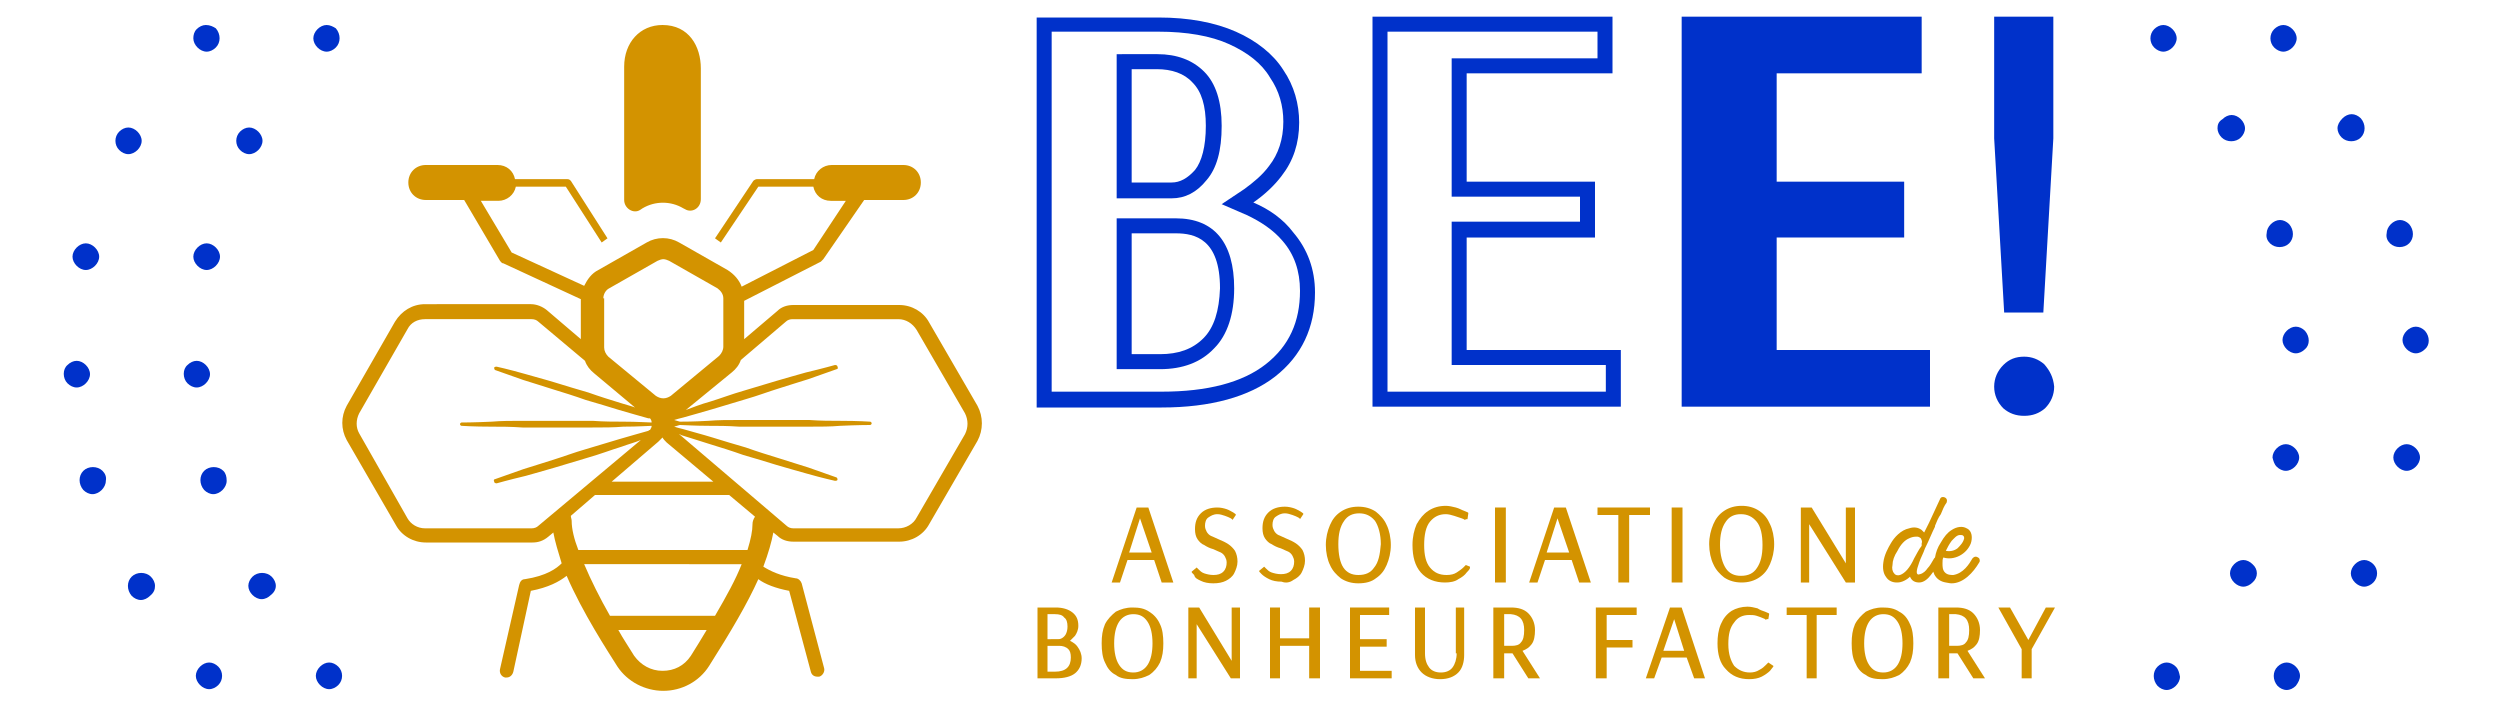 <?xml version="1.0" encoding="utf-8"?>
<!-- Generator: Adobe Illustrator 25.2.0, SVG Export Plug-In . SVG Version: 6.00 Build 0)  -->
<svg version="1.1" id="Calque_1" xmlns="http://www.w3.org/2000/svg" xmlns:xlink="http://www.w3.org/1999/xlink" x="0px" y="0px"
	 viewBox="0 0 300 85" style="enable-background:new 0 0 300 85;" xml:space="preserve">
<style type="text/css">
	.st0{fill:#D39300;}
	.st1{fill:#0031CA;}
</style>
<g>
	<g>
		<path class="st0" d="M47.5,63c0.7,1.3,2.1,2.1,3.6,2.1h12.8c0.7,0,1.3-0.2,1.9-0.7l0.6-0.5c0.2,1.1,0.6,2.4,1,3.7
			c-0.6,0.6-1.8,1.5-4.4,1.9c-0.4,0-0.6,0.3-0.7,0.7L60,80.3c-0.1,0.5,0.2,0.9,0.6,1c0.1,0,0.1,0,0.2,0c0.4,0,0.7-0.3,0.8-0.7
			l2.1-9.7c2.1-0.4,3.4-1.1,4.3-1.8c1.9,4.4,4.9,9,6.1,10.9c1.2,1.8,3.3,2.9,5.5,2.9c0,0,0,0,0,0c2.2,0,4.3-1.1,5.5-3
			c2.6-4.1,4.6-7.5,5.9-10.4c0.8,0.6,2.1,1.1,3.7,1.4l2.6,9.7c0.1,0.4,0.4,0.6,0.8,0.6c0.1,0,0.1,0,0.2,0c0.4-0.1,0.7-0.6,0.6-1
			L96.2,70c-0.1-0.3-0.4-0.6-0.7-0.6c-1.9-0.3-3.1-0.9-3.9-1.4c0.6-1.6,1-3,1.2-4.1l0.5,0.4c0.5,0.5,1.2,0.7,1.9,0.7h12.7
			c1.5,0,2.9-0.8,3.6-2.1l5.8-10c0.7-1.3,0.7-2.9,0-4.2l-5.8-10c-0.7-1.3-2.1-2.1-3.6-2.1H95.2c-0.7,0-1.4,0.2-1.9,0.7l-4,3.4v-4.6
			l9.2-4.7c0.1-0.1,0.2-0.2,0.3-0.3l4.9-7.1h4.7c1.2,0,2.1-0.9,2.1-2.1c0-1.2-0.9-2.1-2.1-2.1h-8.6c-1,0-1.9,0.7-2.1,1.7h-6.9
			c-0.1,0-0.3,0.1-0.4,0.2l-4.6,6.9l0.7,0.5l4.5-6.7h6.6c0.2,1,1,1.7,2.1,1.7h1.8L97.6,30L89,34.4c-0.3-0.8-0.9-1.5-1.7-2l-5.8-3.3
			c-1.2-0.7-2.7-0.7-3.9,0l-5.8,3.3c-0.8,0.4-1.3,1.1-1.7,1.9l-8.7-4l-3.7-6.2h2.1c1,0,1.9-0.7,2.1-1.7h6l4.3,6.7l0.7-0.5l-4.4-6.9
			c-0.1-0.1-0.2-0.2-0.4-0.2h-6.3c-0.2-1-1-1.7-2.1-1.7h-8.6c-1.2,0-2.1,0.9-2.1,2.1c0,1.2,0.9,2.1,2.1,2.1h4.6l4.3,7.3
			c0.1,0.1,0.2,0.3,0.4,0.3l9.3,4.3v4.8l-4.1-3.5c-0.5-0.4-1.2-0.7-1.9-0.7H51c-1.5,0-2.8,0.8-3.6,2.1l-5.8,10.1
			c-0.7,1.3-0.7,2.8,0,4.1L47.5,63z M82.9,78.7c-0.8,1.2-2,1.8-3.4,1.8c0,0,0,0,0,0c-1.4,0-2.6-0.7-3.4-1.8c-0.6-1-1.3-2-1.9-3.1
			h10.6C84.2,76.6,83.6,77.6,82.9,78.7z M85.8,73.9H73.2c-1.2-2.1-2.3-4.3-3.1-6.2H89C88.3,69.5,87.2,71.5,85.8,73.9z M90.3,62.9
			c0,0.8-0.2,1.8-0.6,3.1H69.4c-0.5-1.3-0.8-2.5-0.8-3.5c0-0.2-0.1-0.4-0.1-0.6l2.9-2.5c0,0,0,0,0.1,0h15.9c0,0,0,0,0.1,0l3.1,2.6
			C90.4,62.3,90.3,62.6,90.3,62.9z M85.6,57.8H73.4L79,53c0.2-0.2,0.3-0.3,0.5-0.5c0.1,0.2,0.3,0.4,0.5,0.6L85.6,57.8z M80.7,50.8
			C80.7,50.8,80.7,50.8,80.7,50.8C80.7,50.8,80.7,50.8,80.7,50.8C80.7,50.8,80.7,50.8,80.7,50.8C80.7,50.8,80.7,50.8,80.7,50.8z
			 M87.8,44.7c0.5-0.4,0.9-0.9,1.1-1.5l5.4-4.6c0.2-0.2,0.5-0.3,0.8-0.3h12.7c0.9,0,1.7,0.5,2.2,1.3l5.8,10c0.4,0.8,0.4,1.7,0,2.5
			l-5.8,10c-0.4,0.8-1.3,1.3-2.2,1.3H95.2c-0.3,0-0.6-0.1-0.8-0.3l-12.9-11c0.1,0,0.1,0,0.2,0.1c1,0.3,2.2,0.7,3.5,1.1
			c1.3,0.4,2.6,0.8,4,1.3c1.4,0.4,2.7,0.8,4,1.2c1.3,0.4,2.5,0.7,3.5,1c2.1,0.6,3.5,0.9,3.5,0.9c0.1,0,0.2,0,0.3-0.1
			c0-0.1,0-0.2-0.1-0.3c0,0-1.4-0.5-3.4-1.2c-1-0.3-2.2-0.7-3.5-1.1c-1.3-0.4-2.6-0.8-4-1.3c-1.4-0.4-2.7-0.8-4-1.2
			c-1.3-0.4-2.5-0.7-3.5-1c-0.4-0.1-0.8-0.2-1.1-0.3c0.4-0.1,0.6-0.2,0.7-0.2c0.4,0,1.7,0.1,3.4,0.1c1.1,0,2.3,0,3.7,0.1
			c1.3,0,2.8,0,4.2,0c1.4,0,2.9,0,4.2,0c1.3,0,2.6,0,3.7-0.1c2.1-0.1,3.6-0.1,3.6-0.1c0.1,0,0.2-0.1,0.2-0.2c0-0.1-0.1-0.2-0.2-0.2
			c0,0-1.4-0.1-3.6-0.1c-1.1,0-2.3,0-3.7-0.1c-1.3,0-2.8,0-4.2,0c-1.4,0-2.9,0-4.2,0c-1.3,0-2.6,0-3.7,0.1c-1.8,0.1-3,0.1-3.4,0.1
			c-0.1,0-0.3-0.1-0.7-0.2c0.3-0.1,0.7-0.2,1.1-0.3c1-0.3,2.2-0.6,3.5-1c1.3-0.4,2.7-0.8,4-1.2c1.4-0.4,2.7-0.9,4-1.3
			c1.3-0.4,2.5-0.8,3.5-1.1c2-0.7,3.4-1.2,3.4-1.2c0.1,0,0.2-0.1,0.1-0.3c0-0.1-0.1-0.2-0.3-0.2c0,0-1.4,0.4-3.5,0.9
			c-1,0.3-2.2,0.6-3.5,1c-1.3,0.4-2.7,0.8-4,1.2c-1.4,0.4-2.7,0.9-4,1.3c-1.1,0.3-2.1,0.7-2.9,1L87.8,44.7z M72.4,35.8
			c0-0.5,0.3-1,0.7-1.2l5.8-3.3c0.2-0.1,0.5-0.2,0.7-0.2c0.2,0,0.5,0.1,0.7,0.2l5.8,3.3c0.4,0.3,0.7,0.7,0.7,1.2v5.8
			c0,0.4-0.2,0.8-0.5,1.1l-5.8,4.8c-0.3,0.2-0.6,0.3-0.9,0.3c-0.3,0-0.6-0.1-0.9-0.3l-5.7-4.7c-0.3-0.3-0.5-0.7-0.5-1.1V35.8z
			 M43.1,49.6l5.8-10.1c0.4-0.8,1.2-1.2,2.1-1.2h12.8c0.3,0,0.6,0.1,0.8,0.3l5.6,4.7c0.2,0.6,0.6,1.1,1.1,1.5l4.9,4.1
			c-0.5-0.2-1-0.3-1.6-0.5c-1.3-0.4-2.6-0.8-4-1.3c-1.4-0.4-2.7-0.8-4-1.2c-1.3-0.4-2.5-0.7-3.5-1c-2.1-0.6-3.5-0.9-3.5-0.9
			c-0.1,0-0.2,0-0.3,0.1c0,0.1,0,0.2,0.1,0.3c0,0,1.4,0.5,3.4,1.2c1,0.3,2.2,0.7,3.5,1.1c1.3,0.4,2.6,0.8,4,1.3
			c1.4,0.4,2.7,0.8,4,1.2c1.3,0.4,2.5,0.7,3.5,1c0,0,0.1,0,0.1,0c0,0,0.1,0,0.1,0c0.1,0.1,0.2,0.3,0.2,0.5c-0.4,0-1.7-0.1-3.4-0.1
			c-1.1,0-2.3,0-3.7-0.1c-1.3,0-2.8,0-4.2,0c-1.4,0-2.9,0-4.2,0c-1.3,0-2.6,0-3.7,0.1c-2.1,0.1-3.6,0.1-3.6,0.1
			c-0.1,0-0.2,0.1-0.2,0.2c0,0.1,0.1,0.2,0.2,0.2c0,0,1.4,0.1,3.6,0.1c1.1,0,2.3,0,3.7,0.1c1.3,0,2.8,0,4.2,0c1.4,0,2.9,0,4.2,0
			c1.3,0,2.6,0,3.7-0.1c1.8,0,3-0.1,3.4-0.1c0,0.2-0.1,0.3-0.2,0.5c-0.1,0-0.1,0-0.2,0.1c-1,0.3-2.2,0.6-3.5,1
			c-1.3,0.4-2.7,0.8-4,1.2c-1.4,0.4-2.7,0.9-4,1.3c-1.3,0.4-2.5,0.8-3.5,1.1c-2,0.7-3.4,1.2-3.4,1.2c-0.1,0-0.2,0.1-0.1,0.3
			c0,0.1,0.1,0.2,0.3,0.2c0,0,1.4-0.4,3.5-0.9c1-0.3,2.2-0.6,3.5-1c1.3-0.4,2.7-0.8,4-1.2c1.4-0.4,2.7-0.9,4-1.3
			c0.8-0.3,1.6-0.5,2.3-0.8L64.6,63.1c-0.2,0.2-0.5,0.3-0.8,0.3H51c-0.9,0-1.7-0.5-2.1-1.2L43.1,52C42.7,51.3,42.7,50.4,43.1,49.6z"
			/>
		<path class="st0" d="M76.8,25.2l0.3-0.2c1.5-0.9,3.4-0.9,4.9,0l0.2,0.1c0.8,0.5,1.9-0.1,1.9-1.2V8.2c0-2.6-1.4-5.2-4.6-5.2
			c-2.7,0-4.6,2.1-4.6,5v16C74.9,25,76,25.7,76.8,25.2z"/>
	</g>
	<g>
		<path class="st1" d="M261.1,80c-0.3-0.3-0.7-0.5-1.1-0.5c-0.4,0-0.8,0.2-1.1,0.5c-0.6,0.6-0.6,1.6,0,2.3c0.3,0.3,0.7,0.5,1.1,0.5
			c0.4,0,0.8-0.2,1.1-0.5c0.3-0.3,0.5-0.7,0.5-1.1C261.5,80.7,261.4,80.3,261.1,80z"/>
		<path class="st1" d="M258.5,5.7c0.3,0.3,0.7,0.5,1.1,0.5c0.4,0,0.8-0.2,1.1-0.5c0.3-0.3,0.5-0.7,0.5-1.1c0-0.4-0.2-0.8-0.5-1.1
			c-0.3-0.3-0.7-0.5-1.1-0.5c-0.4,0-0.8,0.2-1.1,0.5C257.9,4.1,257.9,5.1,258.5,5.7z"/>
		<path class="st1" d="M266.1,15.4c0,0.4,0.2,0.8,0.5,1.1c0.6,0.6,1.7,0.6,2.3,0c0.3-0.3,0.5-0.7,0.5-1.1c0-0.4-0.2-0.8-0.5-1.1
			c-0.3-0.3-0.7-0.5-1.1-0.5c-0.4,0-0.8,0.2-1.1,0.5C266.2,14.6,266.1,15,266.1,15.4z"/>
		<path class="st1" d="M272.4,29.2c0.6,0.6,1.7,0.6,2.3,0c0.6-0.6,0.6-1.6,0-2.3c-0.3-0.3-0.7-0.5-1.1-0.5c-0.4,0-0.8,0.2-1.1,0.5
			c-0.3,0.3-0.5,0.7-0.5,1.1C271.9,28.5,272.1,28.9,272.4,29.2z"/>
		<path class="st1" d="M276.6,39.7c-0.3-0.3-0.7-0.5-1.1-0.5c-0.4,0-0.8,0.2-1.1,0.5c-0.3,0.3-0.5,0.7-0.5,1.1
			c0,0.4,0.2,0.8,0.5,1.1c0.3,0.3,0.7,0.5,1.1,0.5c0.4,0,0.8-0.2,1.1-0.5C277.2,41.4,277.2,40.4,276.6,39.7z"/>
		<path class="st1" d="M273.2,56c0.3,0.3,0.7,0.5,1.1,0.5c0.4,0,0.8-0.2,1.1-0.5c0.3-0.3,0.5-0.7,0.5-1.1c0-0.4-0.2-0.8-0.5-1.1
			c-0.3-0.3-0.7-0.5-1.1-0.5c-0.4,0-0.8,0.2-1.1,0.5c-0.3,0.3-0.5,0.7-0.5,1.1C272.8,55.3,272.9,55.7,273.2,56z"/>
		<path class="st1" d="M270.3,67.7c-0.3-0.3-0.7-0.5-1.1-0.5c-0.4,0-0.8,0.2-1.1,0.5c-0.3,0.3-0.5,0.7-0.5,1.1
			c0,0.4,0.2,0.8,0.5,1.1c0.3,0.3,0.7,0.5,1.1,0.5c0.4,0,0.8-0.2,1.1-0.5C271,69.3,271,68.3,270.3,67.7z"/>
		<path class="st1" d="M276,81.1c0-0.4-0.2-0.8-0.5-1.1c-0.3-0.3-0.7-0.5-1.1-0.5c-0.4,0-0.8,0.2-1.1,0.5c-0.6,0.6-0.6,1.6,0,2.3
			c0.3,0.3,0.7,0.5,1.1,0.5c0.4,0,0.8-0.2,1.1-0.5C275.8,81.9,276,81.5,276,81.1z"/>
		<path class="st1" d="M272.9,5.7c0.3,0.3,0.7,0.5,1.1,0.5c0.4,0,0.8-0.2,1.1-0.5c0.3-0.3,0.5-0.7,0.5-1.1c0-0.4-0.2-0.8-0.5-1.1
			c-0.3-0.3-0.7-0.5-1.1-0.5c-0.4,0-0.8,0.2-1.1,0.5C272.3,4.1,272.3,5.1,272.9,5.7z"/>
		<path class="st1" d="M280.5,15.4c0,0.4,0.2,0.8,0.5,1.1c0.6,0.6,1.7,0.6,2.3,0c0.6-0.6,0.6-1.6,0-2.3c-0.3-0.3-0.7-0.5-1.1-0.5
			c-0.4,0-0.8,0.2-1.1,0.5C280.7,14.6,280.5,15,280.5,15.4z"/>
		<path class="st1" d="M286.8,29.2c0.6,0.6,1.7,0.6,2.3,0c0.6-0.6,0.6-1.6,0-2.3c-0.3-0.3-0.7-0.5-1.1-0.5c-0.4,0-0.8,0.2-1.1,0.5
			c-0.3,0.3-0.5,0.7-0.5,1.1C286.3,28.5,286.5,28.9,286.8,29.2z"/>
		<path class="st1" d="M291,39.7c-0.3-0.3-0.7-0.5-1.1-0.5c-0.4,0-0.8,0.2-1.1,0.5c-0.3,0.3-0.5,0.7-0.5,1.1c0,0.4,0.2,0.8,0.5,1.1
			c0.3,0.3,0.7,0.5,1.1,0.5c0.4,0,0.8-0.2,1.1-0.5C291.6,41.4,291.6,40.4,291,39.7z"/>
		<path class="st1" d="M290.4,54.9c0-0.4-0.2-0.8-0.5-1.1c-0.3-0.3-0.7-0.5-1.1-0.5c-0.4,0-0.8,0.2-1.1,0.5
			c-0.3,0.3-0.5,0.7-0.5,1.1c0,0.4,0.2,0.8,0.5,1.1c0.3,0.3,0.7,0.5,1.1,0.5c0.4,0,0.8-0.2,1.1-0.5
			C290.2,55.7,290.4,55.3,290.4,54.9z"/>
		<path class="st1" d="M284.8,67.7c-0.3-0.3-0.7-0.5-1.1-0.5c-0.4,0-0.8,0.2-1.1,0.5c-0.3,0.3-0.5,0.7-0.5,1.1
			c0,0.4,0.2,0.8,0.5,1.1c0.3,0.3,0.7,0.5,1.1,0.5c0.4,0,0.8-0.2,1.1-0.5C285.4,69.3,285.4,68.3,284.8,67.7z"/>
	</g>
	<g>
		<path class="st1" d="M38.1,5.7c0.3,0.3,0.7,0.5,1.1,0.5c0.4,0,0.8-0.2,1.1-0.5c0.6-0.6,0.6-1.6,0-2.3C40,3.2,39.6,3,39.2,3
			c-0.4,0-0.8,0.2-1.1,0.5c-0.3,0.3-0.5,0.7-0.5,1.1C37.6,5,37.8,5.4,38.1,5.7z"/>
		<path class="st1" d="M40.6,80c-0.3-0.3-0.7-0.5-1.1-0.5c-0.4,0-0.8,0.2-1.1,0.5c-0.3,0.3-0.5,0.7-0.5,1.1c0,0.4,0.2,0.8,0.5,1.1
			c0.3,0.3,0.7,0.5,1.1,0.5c0.4,0,0.8-0.2,1.1-0.5C41.2,81.6,41.2,80.6,40.6,80z"/>
		<path class="st1" d="M33.1,70.3c0-0.4-0.2-0.8-0.5-1.1c-0.6-0.6-1.7-0.6-2.3,0c-0.3,0.3-0.5,0.7-0.5,1.1c0,0.4,0.2,0.8,0.5,1.1
			c0.3,0.3,0.7,0.5,1.1,0.5c0.4,0,0.8-0.2,1.1-0.5C32.9,71.1,33.1,70.7,33.1,70.3z"/>
		<path class="st1" d="M26.8,56.5c-0.6-0.6-1.7-0.6-2.3,0c-0.6,0.6-0.6,1.6,0,2.3c0.3,0.3,0.7,0.5,1.1,0.5c0.4,0,0.8-0.2,1.1-0.5
			c0.3-0.3,0.5-0.7,0.5-1.1C27.2,57.2,27.1,56.8,26.8,56.5z"/>
		<path class="st1" d="M22.5,46c0.3,0.3,0.7,0.5,1.1,0.5c0.4,0,0.8-0.2,1.1-0.5c0.3-0.3,0.5-0.7,0.5-1.1c0-0.4-0.2-0.8-0.5-1.1
			c-0.3-0.3-0.7-0.5-1.1-0.5c-0.4,0-0.8,0.2-1.1,0.5C21.9,44.3,21.9,45.4,22.5,46z"/>
		<path class="st1" d="M25.9,29.7c-0.3-0.3-0.7-0.5-1.1-0.5c-0.4,0-0.8,0.2-1.1,0.5c-0.3,0.3-0.5,0.7-0.5,1.1c0,0.4,0.2,0.8,0.5,1.1
			c0.3,0.3,0.7,0.5,1.1,0.5c0.4,0,0.8-0.2,1.1-0.5c0.3-0.3,0.5-0.7,0.5-1.1C26.4,30.4,26.2,30,25.9,29.7z"/>
		<path class="st1" d="M28.8,18c0.3,0.3,0.7,0.5,1.1,0.5c0.4,0,0.8-0.2,1.1-0.5c0.3-0.3,0.5-0.7,0.5-1.1c0-0.4-0.2-0.8-0.5-1.1
			c-0.3-0.3-0.7-0.5-1.1-0.5c-0.4,0-0.8,0.2-1.1,0.5C28.2,16.4,28.2,17.4,28.8,18z"/>
		<path class="st1" d="M23.2,4.6c0,0.4,0.2,0.8,0.5,1.1c0.3,0.3,0.7,0.5,1.1,0.5c0.4,0,0.8-0.2,1.1-0.5c0.6-0.6,0.6-1.6,0-2.3
			C25.6,3.2,25.2,3,24.7,3c-0.4,0-0.8,0.2-1.1,0.5C23.3,3.8,23.2,4.2,23.2,4.6z"/>
		<path class="st1" d="M26.2,80c-0.3-0.3-0.7-0.5-1.1-0.5c-0.4,0-0.8,0.2-1.1,0.5c-0.3,0.3-0.5,0.7-0.5,1.1c0,0.4,0.2,0.8,0.5,1.1
			c0.3,0.3,0.7,0.5,1.1,0.5c0.4,0,0.8-0.2,1.1-0.5C26.8,81.6,26.8,80.6,26.2,80z"/>
		<path class="st1" d="M18.6,70.3c0-0.4-0.2-0.8-0.5-1.1c-0.6-0.6-1.7-0.6-2.3,0c-0.6,0.6-0.6,1.6,0,2.3c0.3,0.3,0.7,0.5,1.1,0.5
			c0.4,0,0.8-0.2,1.1-0.5C18.5,71.1,18.6,70.7,18.6,70.3z"/>
		<path class="st1" d="M12.3,56.5c-0.6-0.6-1.7-0.6-2.3,0c-0.6,0.6-0.6,1.6,0,2.3c0.3,0.3,0.7,0.5,1.1,0.5c0.4,0,0.8-0.2,1.1-0.5
			c0.3-0.3,0.5-0.7,0.5-1.1C12.8,57.2,12.6,56.8,12.3,56.5z"/>
		<path class="st1" d="M8.1,46c0.3,0.3,0.7,0.5,1.1,0.5c0.4,0,0.8-0.2,1.1-0.5c0.3-0.3,0.5-0.7,0.5-1.1c0-0.4-0.2-0.8-0.5-1.1
			c-0.3-0.3-0.7-0.5-1.1-0.5c-0.4,0-0.8,0.2-1.1,0.5C7.5,44.3,7.5,45.4,8.1,46z"/>
		<path class="st1" d="M8.7,30.8c0,0.4,0.2,0.8,0.5,1.1c0.3,0.3,0.7,0.5,1.1,0.5c0.4,0,0.8-0.2,1.1-0.5c0.3-0.3,0.5-0.7,0.5-1.1
			c0-0.4-0.2-0.8-0.5-1.1c-0.3-0.3-0.7-0.5-1.1-0.5c-0.4,0-0.8,0.2-1.1,0.5C8.9,30,8.7,30.4,8.7,30.8z"/>
		<path class="st1" d="M14.3,18c0.3,0.3,0.7,0.5,1.1,0.5c0.4,0,0.8-0.2,1.1-0.5c0.3-0.3,0.5-0.7,0.5-1.1c0-0.4-0.2-0.8-0.5-1.1
			c-0.3-0.3-0.7-0.5-1.1-0.5c-0.4,0-0.8,0.2-1.1,0.5C13.7,16.4,13.7,17.4,14.3,18z"/>
	</g>
	<g>
		<g>
			<path class="st1" d="M150.4,24.3c1.3-0.9,2.5-2,3.4-3.2c1.4-1.8,2.1-3.9,2.1-6.4c0-2.2-0.6-4.4-1.9-6.3c-1.2-1.9-3.2-3.5-5.7-4.6
				c-2.5-1.1-5.6-1.7-9.3-1.7h-14.6v46.8h15c5.9,0,10.5-1.3,13.6-3.7c3.2-2.5,4.8-5.9,4.8-10.1c0-2.8-0.9-5.2-2.6-7.2
				C154,26.3,152.3,25.1,150.4,24.3z M151.9,43.7c-2.8,2.2-7,3.3-12.5,3.3h-13.2V3.8h12.8c3.4,0,6.3,0.5,8.5,1.5
				c2.2,1,3.9,2.3,4.9,4c1.1,1.6,1.6,3.4,1.6,5.3c0,2.1-0.6,3.9-1.7,5.3c-0.8,1.1-1.9,2-3,2.8l-2.7,1.8l3,1.3
				c1.7,0.8,3.2,1.8,4.3,3.1c1.4,1.6,2.1,3.6,2.1,6C156,38.6,154.7,41.5,151.9,43.7z"/>
			<path class="st1" d="M140.6,23.8c1.6,0,3-0.7,4.2-2.2c1.2-1.4,1.8-3.5,1.8-6.5c0-2.9-0.7-5.1-2.1-6.5c-1.4-1.4-3.3-2.1-5.6-2.1
				h-3H134v1.8V22v1.8h1.8H140.6z M135.8,8.3h3c1.8,0,3.3,0.5,4.3,1.6c1.1,1.1,1.6,2.8,1.6,5.2c0,2.5-0.5,4.3-1.3,5.3
				c-0.9,1-1.8,1.5-2.8,1.5h-4.8V8.3z"/>
			<path class="st1" d="M141.1,26.2h-5.3H134V28v14.5v1.8h1.8h3.4c2.7,0,4.9-0.8,6.5-2.5c1.6-1.6,2.4-4.1,2.4-7.2
				C148.1,29.1,145.7,26.2,141.1,26.2z M144.4,40.6c-1.3,1.3-3,1.9-5.2,1.9h-3.4V28h5.3c2.3,0,5.3,0.7,5.3,6.6
				C146.3,37.3,145.7,39.3,144.4,40.6z"/>
		</g>
		<g>
			<path class="st1" d="M176,28.5h15.4v-6.7H176v-13h17.5V2h-28.8v46.8h29.8V42H176V28.5z M192.7,43.8V47h-26.2V3.8h25.2V7H176h-1.8
				v1.8v13v1.8h1.8h13.6v3H176h-1.8v1.8V42v1.8h1.8H192.7z"/>
		</g>
		<polygon class="st1" points="213.2,28.5 228.5,28.5 228.5,21.8 213.2,21.8 213.2,8.8 230.6,8.8 230.6,2 201.8,2 201.8,48.8 
			231.6,48.8 231.6,42 213.2,42 		"/>
		<path class="st1" d="M245.3,43.7c-0.7-0.6-1.5-0.9-2.4-0.9c-1,0-1.8,0.3-2.5,1c-0.7,0.7-1.1,1.6-1.1,2.6c0,1,0.4,1.9,1.1,2.6l0,0
			c0.7,0.6,1.5,0.9,2.5,0.9c1,0,1.8-0.3,2.5-0.9c0.7-0.7,1.1-1.6,1.1-2.6C246.4,45.3,246,44.5,245.3,43.7z"/>
		<polygon class="st1" points="245.2,37.5 246.4,16.6 246.4,2 239.3,2 239.3,16.6 240.5,37.5 		"/>
	</g>
	<g>
		<path class="st0" d="M128.4,76.9c0.2-0.2,0.4-0.4,0.6-0.6c0.2-0.3,0.4-0.7,0.4-1.2c0-0.7-0.2-1.2-0.7-1.6c-0.5-0.4-1.2-0.6-2-0.6
			h-2.2v8.5h2.2c1,0,1.8-0.2,2.3-0.6c0.5-0.4,0.8-1,0.8-1.8c0-0.5-0.2-1-0.5-1.4C129.1,77.3,128.8,77.1,128.4,76.9z M128.5,78.9
			c0,1.1-0.6,1.7-1.9,1.7h-0.9v-3.1h1.4c0.4,0,0.8,0.1,1.1,0.4C128.4,78.1,128.5,78.4,128.5,78.9z M125.7,76.6v-2.9h0.9
			c0.5,0,0.9,0.1,1.1,0.4c0.3,0.2,0.4,0.6,0.4,1.1c0,0.4-0.1,0.7-0.2,0.9c-0.1,0.2-0.3,0.4-0.5,0.5c-0.2,0.1-0.3,0.1-0.5,0.1H125.7z
			"/>
		<path class="st0" d="M137.9,73.4c-0.6-0.4-1.2-0.5-2-0.5c-0.8,0-1.4,0.2-2,0.5c-0.5,0.4-1,0.9-1.3,1.5c-0.3,0.7-0.4,1.4-0.4,2.3
			c0,0.9,0.1,1.7,0.4,2.3c0.3,0.7,0.7,1.2,1.3,1.5c0.5,0.4,1.2,0.5,2,0.5c0.8,0,1.4-0.2,2-0.5c0.6-0.4,1-0.9,1.3-1.5
			c0.3-0.7,0.4-1.4,0.4-2.3c0-0.9-0.1-1.7-0.4-2.3C138.9,74.2,138.4,73.7,137.9,73.4z M138.3,77.2c0,1.1-0.2,2-0.6,2.6
			c-0.4,0.6-1,0.9-1.7,0.9c-0.8,0-1.3-0.3-1.7-0.9c-0.4-0.6-0.6-1.5-0.6-2.6c0-1.1,0.2-2,0.6-2.6c0.4-0.6,1-0.9,1.7-0.9
			c0.8,0,1.3,0.3,1.7,0.9C138.1,75.2,138.3,76.1,138.3,77.2z"/>
		<polygon class="st0" points="147.8,79.3 143.9,72.9 142.6,72.9 142.6,81.4 143.6,81.4 143.6,74.9 147.7,81.4 148.8,81.4 
			148.8,72.9 147.8,72.9 		"/>
		<polygon class="st0" points="157.1,76.6 153.6,76.6 153.6,72.9 152.4,72.9 152.4,81.4 153.6,81.4 153.6,77.5 157.1,77.5 
			157.1,81.4 158.4,81.4 158.4,72.9 157.1,72.9 		"/>
		<polygon class="st0" points="163.2,77.6 166.4,77.6 166.4,76.7 163.2,76.7 163.2,73.8 166.7,73.8 166.7,72.9 162,72.9 162,81.4 
			167,81.4 167,80.5 163.2,80.5 		"/>
		<path class="st0" d="M174.8,78.4c0,0.7-0.2,1.3-0.5,1.7c-0.3,0.4-0.8,0.6-1.4,0.6c-0.6,0-1.1-0.2-1.4-0.6
			c-0.3-0.4-0.5-0.9-0.5-1.7v-5.5h-1.2v5.7c0,0.9,0.3,1.6,0.8,2.1c0.5,0.5,1.3,0.8,2.2,0.8c1,0,1.7-0.3,2.2-0.8
			c0.5-0.5,0.7-1.3,0.7-2.1v-5.7h-1V78.4z"/>
		<path class="st0" d="M183.8,77.3c0.3-0.4,0.4-1,0.4-1.7c0-0.8-0.3-1.5-0.8-2c-0.5-0.5-1.2-0.7-2.1-0.7h-2.1v8.5h1.3v-3h1l1.9,3
			h1.4l-2.1-3.3C183.2,77.9,183.5,77.7,183.8,77.3z M182.9,75.6c0,0.7-0.1,1.2-0.4,1.5c-0.2,0.3-0.6,0.4-1.1,0.4h-0.9v-3.8h0.8
			C182.4,73.8,182.9,74.4,182.9,75.6z"/>
		<polygon class="st0" points="191.5,81.4 192.8,81.4 192.8,77.7 195.9,77.7 195.9,76.8 192.8,76.8 192.8,73.8 196.4,73.8 
			196.4,72.9 191.5,72.9 		"/>
		<path class="st0" d="M200.4,72.9l-2.9,8.5h1l0.9-2.5h3l0.9,2.5h1.3l-2.8-8.5H200.4z M202.1,78.1h-2.5l1.3-3.8L202.1,78.1z"/>
		<path class="st0" d="M212.2,79.5c0,0-0.1,0.1-0.3,0.3c-0.2,0.2-0.4,0.4-0.8,0.6c-0.3,0.2-0.7,0.3-1.1,0.3c-0.8,0-1.4-0.3-1.9-0.8
			c-0.4-0.6-0.7-1.4-0.7-2.6c0-1.2,0.2-2,0.7-2.6c0.4-0.6,1-0.9,1.8-0.9c0.3,0,0.6,0,0.9,0.1c0.3,0.1,0.6,0.2,0.8,0.3
			c0.3,0.1,0.3,0.2,0.3,0.2l0.1-0.1l0.2,0l0.1-0.6c0-0.1,0-0.1-0.5-0.3c-0.3-0.1-0.6-0.2-0.9-0.4c-0.4-0.1-0.8-0.2-1.2-0.2
			c-0.7,0-1.4,0.2-1.9,0.5c-0.6,0.4-1,0.9-1.3,1.6c-0.3,0.7-0.4,1.5-0.4,2.3c0,1.3,0.3,2.4,1,3.1c0.7,0.8,1.6,1.2,2.8,1.2
			c0.6,0,1.1-0.1,1.5-0.3c0.4-0.2,0.8-0.5,1-0.7c0.3-0.4,0.4-0.5,0.4-0.5v-0.1L212.2,79.5z"/>
		<polygon class="st0" points="214.4,73.8 216.8,73.8 216.8,81.4 218,81.4 218,73.8 220.4,73.8 220.4,72.9 214.4,72.9 		"/>
		<path class="st0" d="M227.9,73.4c-0.6-0.4-1.2-0.5-2-0.5c-0.8,0-1.4,0.2-2,0.5c-0.5,0.4-1,0.9-1.3,1.5c-0.3,0.7-0.4,1.4-0.4,2.3
			c0,0.9,0.1,1.7,0.4,2.3c0.3,0.7,0.7,1.2,1.3,1.5c0.5,0.4,1.2,0.5,2,0.5c0.8,0,1.4-0.2,2-0.5c0.6-0.4,1-0.9,1.3-1.5
			c0.3-0.7,0.4-1.4,0.4-2.3c0-0.9-0.1-1.7-0.4-2.3C228.9,74.2,228.5,73.7,227.9,73.4z M228.3,77.2c0,1.1-0.2,2-0.6,2.6l0,0
			c-0.4,0.6-1,0.9-1.7,0.9c-0.8,0-1.3-0.3-1.7-0.9c-0.4-0.6-0.6-1.5-0.6-2.6c0-1.1,0.2-2,0.6-2.6c0.4-0.6,1-0.9,1.7-0.9
			c0.8,0,1.3,0.3,1.7,0.9C228.1,75.2,228.3,76.1,228.3,77.2z"/>
		<path class="st0" d="M237.2,77.3c0.3-0.4,0.4-1,0.4-1.7c0-0.8-0.3-1.5-0.8-2c-0.5-0.5-1.2-0.7-2.1-0.7h-2.1v8.5h1.3v-3h1l1.9,3
			h1.4l-2.1-3.3C236.6,77.9,236.9,77.7,237.2,77.3z M236.3,75.6c0,0.7-0.1,1.2-0.4,1.5c-0.2,0.3-0.6,0.4-1.1,0.4h-0.9v-3.8h0.8
			C235.8,73.8,236.3,74.4,236.3,75.6z"/>
		<polygon class="st0" points="245.5,72.9 243.4,76.8 241.2,72.9 239.8,72.9 242.6,77.9 242.6,81.4 243.8,81.4 243.8,77.9 
			246.6,72.9 		"/>
		<path class="st0" d="M234.2,70c1.4,0,2.6-1.3,3.3-2.5c0.1-0.1,0.1-0.3,0-0.5c-0.1-0.1-0.3-0.2-0.4-0.2c-0.2,0-0.3,0.1-0.4,0.2
			c-0.4,0.7-1.1,1.8-2.3,2c-0.3,0-0.7,0-1-0.3c-0.3-0.3-0.3-0.7-0.3-1.1c0-0.3,0-0.5,0.1-0.7c1.3,0.4,2.8-0.4,3.3-1.7
			c0.2-0.6,0.2-1.5-0.5-1.8c-0.5-0.3-1.2-0.2-1.8,0.2c-0.5,0.3-0.9,0.8-1.3,1.5c-0.4,0.6-0.6,1.2-0.7,1.8c0,0,0,0,0,0
			c0,0,0,0-0.1,0.1c-0.3,0.5-0.5,0.9-0.8,1.2c-0.2,0.3-0.5,0.6-0.9,0.7c-0.1,0-0.2,0.1-0.3,0c-0.1-0.1-0.2-0.3,0.2-1.4
			c0.2-0.6,0.5-1.1,0.7-1.7l0.1-0.2c0.4-0.8,0.7-1.6,1.1-2.4l0-0.1c0.2-0.5,0.4-1,0.7-1.4c0.2-0.5,0.4-1,0.7-1.4
			c0.1-0.3,0-0.5-0.2-0.6c-0.2-0.1-0.5-0.1-0.6,0.2c-0.4,0.9-0.9,1.9-1.3,2.8l-0.6,1.2c-0.1-0.1-0.2-0.2-0.3-0.3
			c-0.4-0.3-0.9-0.4-1.5-0.2c-1,0.2-1.8,1.1-2.2,1.8c-0.3,0.5-0.8,1.4-0.9,2.3c-0.1,0.7,0,1.3,0.3,1.7c0.3,0.5,0.8,0.7,1.3,0.7
			c0,0,0.1,0,0.1,0c0.5,0,1.1-0.3,1.5-0.7c0.2,0.5,0.6,0.7,1.1,0.7c0.6,0,1.1-0.5,1.4-0.9c0.1-0.1,0.2-0.3,0.3-0.4
			c0,0.1,0.1,0.2,0.1,0.3c0.3,0.6,0.8,0.9,1.4,1C234,70,234.1,70,234.2,70z M233.5,66.1c0.2-0.4,0.4-0.8,0.7-1.2
			c0.3-0.3,0.6-0.7,1-0.7c0.2,0,0.3,0,0.4,0.1c0.1,0.1,0.1,0.2,0.1,0.3c-0.1,0.5-0.5,0.9-0.8,1.2C234.5,66.1,234,66.2,233.5,66.1z
			 M229.7,67L229.7,67c-0.5,1.1-1.1,1.8-1.7,2c-0.3,0.1-0.6,0-0.7-0.2c-0.2-0.2-0.3-0.6-0.2-1c0-0.5,0.2-1.1,0.6-1.7
			c0.4-0.8,0.9-1.3,1.4-1.5c0.2-0.1,0.5-0.2,0.8-0.2c0.1,0,0.1,0,0.2,0c0.1,0,0.3,0.1,0.4,0.2c0.1,0.2,0.2,0.4,0.1,0.6
			c0,0,0,0.1,0,0.1c0,0,0,0.1,0,0.1l0,0.1C230.2,66,230,66.5,229.7,67z M229.9,67.1L229.9,67.1L229.9,67.1L229.9,67.1z"/>
		<path class="st0" d="M136.4,60.9l-3,9h1l0.9-2.7h3.2l0.9,2.7h1.4l-3-9H136.4z M138.2,66.3h-2.7l1.3-4.1L138.2,66.3z"/>
		<path class="st0" d="M144.1,69.7c0.4,0.2,0.9,0.3,1.5,0.3c0.6,0,1.1-0.1,1.5-0.3c0.4-0.2,0.8-0.5,1-0.9c0.2-0.4,0.4-0.9,0.4-1.4
			c0-0.5-0.1-0.9-0.3-1.3c-0.2-0.3-0.5-0.6-0.8-0.8c-0.3-0.2-0.7-0.4-1.2-0.6c-0.4-0.2-0.7-0.3-0.9-0.4c-0.2-0.1-0.4-0.3-0.5-0.5
			c-0.1-0.2-0.2-0.4-0.2-0.7c0-0.4,0.1-0.8,0.4-1c0.3-0.2,0.6-0.4,1.1-0.4c0.3,0,0.6,0.1,0.9,0.2c0.3,0.1,0.5,0.2,0.7,0.3
			c0.1,0.1,0.2,0.1,0.2,0.2l0.4-0.6c0-0.1,0-0.1-0.3-0.3c-0.2-0.1-0.5-0.3-0.8-0.4c-0.3-0.1-0.7-0.2-1.1-0.2c-0.8,0-1.5,0.2-2,0.7
			c-0.5,0.5-0.7,1.1-0.7,1.9c0,0.5,0.1,0.9,0.3,1.2c0.2,0.3,0.5,0.6,0.8,0.7c0.3,0.2,0.7,0.4,1.1,0.5c0.4,0.2,0.7,0.3,0.9,0.4
			c0.2,0.1,0.4,0.3,0.5,0.5c0.1,0.2,0.2,0.4,0.2,0.7c0,0.4-0.1,0.8-0.4,1.1c-0.3,0.3-0.7,0.4-1.2,0.4c-0.4,0-0.8-0.1-1.1-0.2
			c-0.3-0.1-0.5-0.3-0.7-0.5c-0.1-0.1-0.2-0.2-0.2-0.2l-0.6,0.5v0c0,0.1,0,0.1,0.3,0.4C143.4,69.4,143.7,69.5,144.1,69.7z"/>
		<path class="st0" d="M155.2,69.6c0.4-0.2,0.8-0.5,1-0.9c0.2-0.4,0.4-0.9,0.4-1.4c0-0.5-0.1-0.9-0.3-1.3c-0.2-0.3-0.5-0.6-0.8-0.8
			c-0.3-0.2-0.7-0.4-1.2-0.6c-0.4-0.2-0.7-0.3-0.9-0.4c-0.2-0.1-0.4-0.3-0.5-0.5c-0.1-0.2-0.2-0.4-0.2-0.7c0-0.4,0.1-0.8,0.4-1
			c0.3-0.2,0.6-0.4,1.1-0.4c0.3,0,0.6,0.1,0.9,0.2c0.3,0.1,0.5,0.2,0.7,0.3c0.1,0.1,0.2,0.1,0.2,0.2l0.4-0.6c0-0.1,0-0.1-0.3-0.3
			c-0.2-0.1-0.5-0.3-0.8-0.4c-0.3-0.1-0.7-0.2-1.1-0.2c-0.8,0-1.5,0.2-2,0.7c-0.5,0.5-0.7,1.1-0.7,1.9c0,0.5,0.1,0.9,0.3,1.2
			c0.2,0.3,0.5,0.6,0.8,0.7c0.3,0.2,0.7,0.4,1.1,0.5c0.4,0.2,0.7,0.3,0.9,0.4c0.2,0.1,0.4,0.3,0.5,0.5c0.1,0.2,0.2,0.4,0.2,0.7
			c0,0.4-0.1,0.8-0.4,1.1c-0.3,0.3-0.7,0.4-1.2,0.4c-0.4,0-0.8-0.1-1.1-0.2c-0.3-0.1-0.5-0.3-0.7-0.5c-0.1-0.1-0.2-0.2-0.2-0.2
			l-0.6,0.5v0c0,0.1,0,0.1,0.3,0.4c0.2,0.2,0.5,0.4,0.9,0.6c0.4,0.2,0.9,0.3,1.5,0.3C154.3,70,154.8,69.9,155.2,69.6z"/>
		<path class="st0" d="M165.1,69.4c0.6-0.4,1-0.9,1.3-1.6c0.3-0.7,0.5-1.5,0.5-2.4c0-0.9-0.2-1.8-0.5-2.4c-0.3-0.7-0.8-1.2-1.3-1.6
			c-0.6-0.4-1.3-0.6-2.1-0.6c-0.8,0-1.5,0.2-2.1,0.6c-0.6,0.4-1,0.9-1.3,1.6c-0.3,0.7-0.5,1.5-0.5,2.4c0,0.9,0.2,1.8,0.5,2.4
			c0.3,0.7,0.8,1.2,1.3,1.6c0.6,0.4,1.3,0.6,2.1,0.6C163.9,70,164.6,69.8,165.1,69.4z M164.9,68.1c-0.4,0.6-1,0.9-1.9,0.9
			c-0.8,0-1.4-0.3-1.8-0.9c-0.4-0.6-0.6-1.6-0.6-2.8c0-1.2,0.2-2.1,0.7-2.8c0.4-0.6,1-0.9,1.8-0.9c0.8,0,1.4,0.3,1.9,0.9
			c0.4,0.6,0.7,1.6,0.7,2.8C165.6,66.6,165.4,67.5,164.9,68.1L164.9,68.1z"/>
		<path class="st0" d="M175.9,67.8c0,0-0.1,0.1-0.3,0.3c-0.2,0.2-0.5,0.4-0.8,0.6c-0.3,0.2-0.7,0.3-1.2,0.3c-0.9,0-1.5-0.3-2-0.9
			c-0.5-0.6-0.7-1.5-0.7-2.7c0-1.2,0.2-2.2,0.7-2.8c0.5-0.6,1.1-0.9,1.9-0.9c0.3,0,0.7,0.1,1,0.2c0.3,0.1,0.6,0.2,0.9,0.3
			c0.3,0.1,0.4,0.2,0.4,0.2l0.1-0.1l0.2,0l0.1-0.7c0-0.1,0-0.1-0.5-0.3c-0.3-0.1-0.6-0.3-1-0.4c-0.4-0.1-0.8-0.2-1.2-0.2
			c-0.8,0-1.5,0.2-2.1,0.6c-0.6,0.4-1,0.9-1.4,1.6c-0.3,0.7-0.5,1.5-0.5,2.5c0,1.4,0.3,2.5,1,3.3c0.7,0.8,1.7,1.2,2.9,1.2
			c0.6,0,1.2-0.1,1.6-0.4c0.4-0.2,0.8-0.5,1-0.8c0.4-0.4,0.4-0.5,0.4-0.6v-0.1L175.9,67.8z"/>
		<rect x="179.4" y="60.9" class="st0" width="1.3" height="9"/>
		<path class="st0" d="M186.5,60.9l-3,9h1l0.9-2.7h3.2l0.9,2.7h1.4l-3-9H186.5z M188.3,66.3h-2.7l1.3-4.1L188.3,66.3z"/>
		<polygon class="st0" points="194.2,69.9 195.5,69.9 195.5,61.8 198,61.8 198,60.9 191.7,60.9 191.7,61.8 194.2,61.8 		"/>
		<rect x="200.6" y="60.9" class="st0" width="1.3" height="9"/>
		<path class="st0" d="M211.1,61.3c-0.6-0.4-1.3-0.6-2.1-0.6c-0.8,0-1.5,0.2-2.1,0.6c-0.6,0.4-1,0.9-1.3,1.6
			c-0.3,0.7-0.5,1.5-0.5,2.4c0,0.9,0.2,1.8,0.5,2.4c0.3,0.7,0.8,1.2,1.3,1.6c0.6,0.4,1.3,0.6,2.1,0.6c0.8,0,1.5-0.2,2.1-0.6
			c0.6-0.4,1-0.9,1.3-1.6c0.3-0.7,0.5-1.5,0.5-2.4c0-0.9-0.2-1.8-0.5-2.4C212.1,62.2,211.7,61.7,211.1,61.3z M211.5,65.4
			c0,1.2-0.2,2.1-0.7,2.8c-0.4,0.6-1,0.9-1.9,0.9c-0.8,0-1.4-0.3-1.8-0.9c-0.4-0.6-0.7-1.6-0.7-2.8c0-1.2,0.2-2.1,0.7-2.8
			c0.4-0.6,1-0.9,1.8-0.9c0.8,0,1.4,0.3,1.9,0.9C211.3,63.2,211.5,64.2,211.5,65.4z"/>
		<polygon class="st0" points="222.6,60.9 221.5,60.9 221.5,67.6 217.4,60.9 216.1,60.9 216.1,69.9 217.1,69.9 217.1,62.9 
			221.5,69.9 222.6,69.9 		"/>
	</g>
</g>
</svg>
